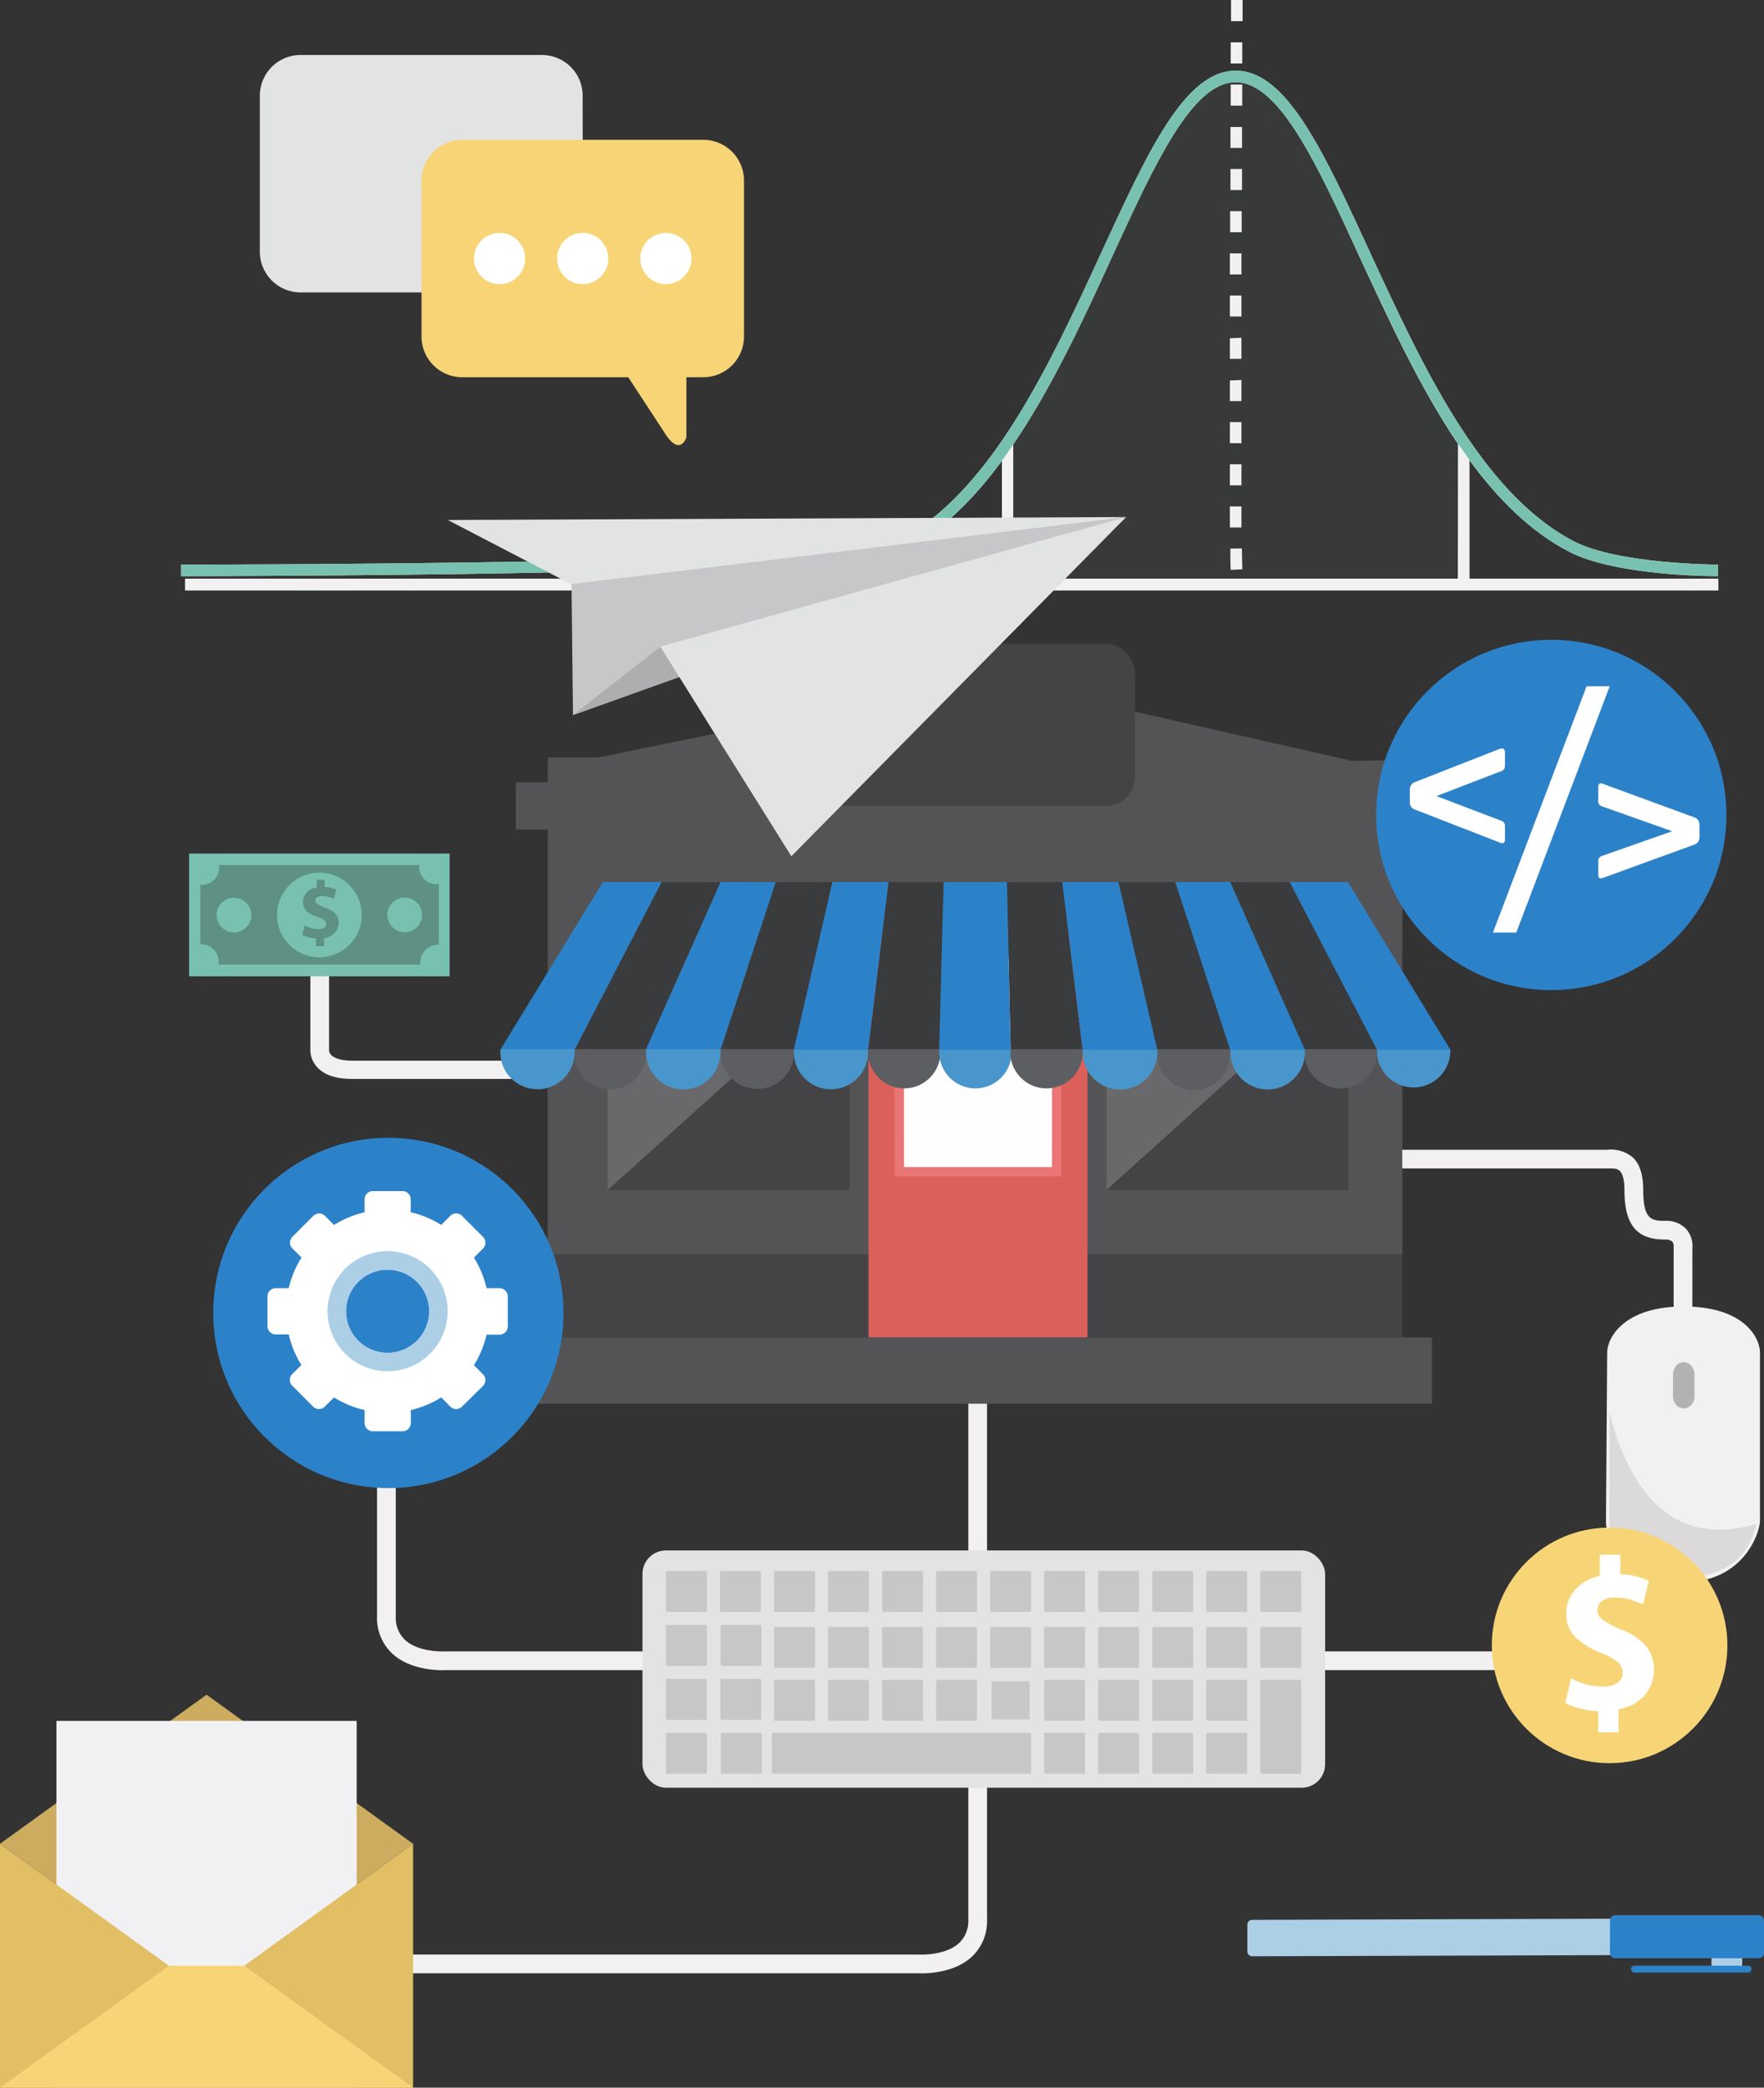 <svg id="Layer_1" data-name="Layer 1" xmlns="http://www.w3.org/2000/svg" viewBox="0 0 305.5 361.53"><rect x="0" y="0" width="305.5" height="361.53" fill="#333333" stroke="none"/><defs><style>.cls-1{opacity:0.05;}.cls-2{fill:#78c1b0;}.cls-3{fill:#f2f0f1;}.cls-4{fill:#b3b2b2;}.cls-5{fill:#dbd9da;}.cls-6{fill:#545456;}.cls-7{fill:#444447;}.cls-8{fill:#db605a;}.cls-9{fill:#fffdfe;}.cls-10{fill:#ea7575;}.cls-11{opacity:0.2;}.cls-12{fill:#fff;}.cls-13{fill:#3a3b3d;}.cls-14{fill:#5c5e61;}.cls-15{fill:#4896cc;}.cls-16{fill:#2c82c9;}.cls-17{fill:#f7d577;}.cls-18{fill:#e3e3e5;}.cls-19{fill:#c7c7c9;}.cls-20{fill:#5e9084;}.cls-21{fill:#accfe5;}.cls-22{fill:#ceac5f;}.cls-23{fill:#f1f1f4;}.cls-24{fill:#e2be64;}.cls-25{fill:#e2e4e4;}.cls-26{fill:#aeaeb0;}</style></defs><title>cs-span-03</title><g class="cls-1"><path class="cls-2" d="M253.5,78v23.28H174.58l-.06-.79V78l-.23-1C191.63,51.81,200.58,13.24,214,13.24s22.36,38.36,39.6,63.51Z"/></g><path class="cls-3" d="M215.1,25.61h-2V22h2Zm0,3.65h-2v3.65h2ZM215,51.18l-2,0v3.63h2Zm0-7.3h-2v3.65h2ZM215.2,0h-2l0,3.67h2Zm-.06,14.64h-2v3.66h2Zm0-7.31h-2V11h2Zm-.1,29.24h-2v3.65h2ZM215,80.4h-2v3.65h2Zm0,7.3h-2l0,3.65h2Zm0-14.6h-2v3.65h2Zm0-14.61-2,.09v3.56h2ZM213.08,95c0,1.74,0,3,.07,3.68l2-.08c0-.67-.05-1.92-.07-3.62ZM215,65.8l-2,.09v3.57h2ZM254.5,79.72v20.51h43.08v2H32.08v-2H173.52V79.8c-4.89,6.65-10.44,12.19-17,15.64-8.13,4.29-124.42,4.34-125.15,4.34v-2c.17,0,116.52,0,124.22-4.11,16.06-8.48,26.23-30.56,35.2-50.05,8.07-17.53,14.44-31.38,23.22-31.38s15.15,13.85,23.22,31.38c9,19.49,19.14,41.57,35.2,50.05,7.7,4.06,24.94,4.11,25.12,4.11v2c-.73,0-17.92,0-26-4.34C265,92,259.4,86.41,254.5,79.72Zm-2-2.84c-6.63-9.79-12-21.51-17.06-32.43C228,28.24,221.53,14.24,214,14.24s-13.94,14-21.4,30.21c-5,11-10.46,22.71-17.12,32.52v23.25h77Z"/><path class="cls-2" d="M173.52,79.8c-4.89,6.65-10.44,12.19-17,15.64-8.13,4.29-124.42,4.34-125.15,4.34v-2c.17,0,116.52,0,124.22-4.11,16.06-8.48,26.23-30.56,35.2-50.05,8.07-17.53,14.44-31.38,23.22-31.38s15.15,13.85,23.22,31.38c9,19.49,19.14,41.57,35.2,50.05,7.7,4.06,24.94,4.11,25.12,4.11v2c-.73,0-17.92,0-26-4.34-6.56-3.46-12.13-9-17-15.72l-2-2.84c-6.63-9.79-12-21.51-17.06-32.43C228,28.24,221.53,14.24,214,14.24s-13.94,14-21.4,30.21c-5,11-10.46,22.71-17.12,32.52Z"/><polyline class="cls-3" points="254.5 100.23 297.58 100.23 297.58 102.23 32.08 102.23 32.08 100.23 173.52 100.23"/><path class="cls-3" d="M159.58,341.74c1.74,0,5.93-.29,8.73-2.88a8.45,8.45,0,0,0,2.63-6.48V228.32h-3.24V332.38a5.28,5.28,0,0,1-1.59,4.1c-2.45,2.28-7,2-7.07,2H54.8v3.24H158.86Z"/><path class="cls-3" d="M76.66,289.24c-1.74,0-5.93-.29-8.73-2.88a8.45,8.45,0,0,1-2.63-6.48V205.82h3.24v74.06a5.28,5.28,0,0,0,1.59,4.1c2.45,2.28,7,2,7.07,2h34.23v3.24H77.38Z"/><path class="cls-3" d="M293.09,228.57h-3.24l0-12.65a1.35,1.35,0,0,0-.23-.9,1.9,1.9,0,0,0-1.29-.36c-4.91,0-7-2.57-7-8.58,0-1.62-.28-2.79-.78-3.28s-1.12-.45-2.18-.45h-46v-3.24h46a5.85,5.85,0,0,1,4.48,1.39c1.17,1.16,1.73,3,1.73,5.58,0,5.09,1.43,5.34,3.77,5.34a4.69,4.69,0,0,1,3.75,1.5,4.57,4.57,0,0,1,1,3.33Z"/><path class="cls-3" d="M278.34,234.19c0-2.45,2.84-7.94,13.23-7.94,10.69,0,13.23,5.59,13.23,7.94v29.15c0,2.25-3,10.65-13.14,10.65-10.68,0-13.53-7.74-13.53-10.39S278.34,236.64,278.34,234.19Z"/><path class="cls-4" d="M292.7,241.74a1.14,1.14,0,1,1-2.21,0v-3.68a1.13,1.13,0,1,1,2.21,0Z"/><path class="cls-4" d="M292.7,241.74h-.76a.86.86,0,0,1-.16.53c-.09.11-.15.12-.18.12s-.09,0-.18-.12a.88.88,0,0,1-.16-.53v-3.68a.87.87,0,0,1,.16-.52c.09-.11.15-.12.18-.12s.09,0,.18.12a.88.88,0,0,1,.16.52v3.68h1.52v-3.68a2.37,2.37,0,0,0-.49-1.46,1.7,1.7,0,0,0-2.75,0,2.37,2.37,0,0,0-.49,1.46v3.68a2.37,2.37,0,0,0,.49,1.46,1.7,1.7,0,0,0,2.76,0,2.38,2.38,0,0,0,.49-1.46Z"/><path class="cls-5" d="M291.91,273.08c-12.46,0-13.13-9.16-13.16-9.55l0-19c1.82,7.68,6.69,20.38,19.08,20.38a22.58,22.58,0,0,0,6.31-1C303.73,266.29,301.59,273.08,291.91,273.08Z"/><rect class="cls-6" x="94.85" y="143.06" width="148.01" height="74.21"/><rect class="cls-7" x="94.85" y="217.2" width="148.01" height="17.63"/><rect class="cls-8" x="150.41" y="161.49" width="37.92" height="70.13"/><rect class="cls-9" x="155.74" y="165.19" width="27.25" height="37.72"/><path class="cls-10" d="M183.81,203.72H154.93V164.38h28.87Zm-27.25-1.62h25.63V166H156.55Z"/><rect class="cls-7" x="191.61" y="168.37" width="41.89" height="37.72"/><rect class="cls-7" x="105.24" y="168.37" width="41.89" height="37.72"/><g class="cls-11"><polyline class="cls-12" points="191.61 206.09 191.61 168.37 233.5 168.37"/></g><g class="cls-11"><polyline class="cls-12" points="105.24 206.09 105.24 168.37 147.13 168.37"/></g><rect class="cls-6" x="89.93" y="136.09" width="158.05" height="6.97"/><path class="cls-6" d="M248.59,143.66H89.33v-8.19H248.59ZM90.54,142.45H247.38v-5.76H90.54Z"/><polyline class="cls-6" points="94.85 136.09 94.85 131.16 103.67 131.16 170.91 117.43 234.18 131.78 242.86 131.58 242.86 136.09"/><rect class="cls-6" x="89.73" y="231.62" width="158.26" height="11.47"/><rect class="cls-7" x="141.8" y="111.49" width="54.74" height="28.08" rx="4.92" ry="4.92"/><polyline class="cls-13" points="114.56 152.75 99.49 181.79 111.93 181.79 124.8 152.75"/><polyline class="cls-13" points="134.35 152.76 124.79 181.79 137.49 181.98 144.21 152.75"/><polyline class="cls-13" points="153.87 152.75 150.34 181.81 162.79 182.17 163.45 152.75"/><path class="cls-14" d="M99.5,181.69c0,.17,0,.34,0,.52a6.2,6.2,0,1,0,12.39,0c0-.17,0-.35,0-.52Z"/><path class="cls-15" d="M111.89,181.69c0,.17,0,.34,0,.52a6.45,6.45,0,0,0,12.9,0c0-.17,0-.35,0-.52Z"/><path class="cls-14" d="M124.79,181.69c0,.17,0,.34,0,.52a6.36,6.36,0,0,0,12.73,0c0-.17,0-.35,0-.52Z"/><path class="cls-15" d="M137.49,181.69c0,.17,0,.34,0,.52a6.42,6.42,0,0,0,12.85,0c0-.17,0-.35,0-.52Z"/><path class="cls-14" d="M150.33,181.69c0,.17,0,.34,0,.52a6.27,6.27,0,1,0,12.54,0c0-.17,0-.35,0-.52Z"/><path class="cls-15" d="M162.66,181.69c0,.17,0,.34,0,.52a6.27,6.27,0,1,0,12.54,0c0-.17,0-.35,0-.52Z"/><polygon class="cls-13" points="223.44 152.75 238.67 181.79 225.91 181.79 213.05 152.75 223.44 152.75"/><polyline class="cls-13" points="203.55 152.75 213.13 181.83 200.41 181.98 193.69 152.75"/><polyline class="cls-13" points="183.98 152.75 187.51 181.8 175.03 181.8 174.37 152.75"/><path class="cls-15" d="M251.17,181.69c0,.17,0,.34,0,.52a6.36,6.36,0,0,1-12.71,0c0-.17,0-.35,0-.52Z"/><path class="cls-14" d="M238.49,181.69c0,.17,0,.34,0,.52a6.28,6.28,0,1,1-12.57,0c0-.17,0-.35,0-.52Z"/><path class="cls-15" d="M226,181.69c0,.17,0,.34,0,.52a6.45,6.45,0,0,1-12.91,0c0-.17,0-.39,0-.56Z"/><path class="cls-3" d="M96.93,186.84h-36c-2.82,0-4.86-.71-6.08-2.12a4.47,4.47,0,0,1-1.1-3.21V163.86h3.24l0,18h0a1.26,1.26,0,0,0,.35.82c.58.62,1.86,1,3.6,1h36Z"/><path class="cls-14" d="M213.05,181.69c0,.17,0,.34,0,.52a6.31,6.31,0,1,1-12.61,0c0-.17-.06-.35,0-.52Z"/><path class="cls-15" d="M200.44,181.69c0,.17,0,.34,0,.52a6.46,6.46,0,0,1-12.93,0c0-.17-.05-.35,0-.52Z"/><path class="cls-14" d="M187.51,181.69c0,.17,0,.34,0,.52a6.27,6.27,0,1,1-12.54,0c0-.17,0-.35,0-.52Z"/><circle class="cls-16" cx="67.26" cy="227.37" r="30.33"/><circle class="cls-16" cx="268.66" cy="141.13" r="30.33"/><path class="cls-12" d="M258.56,161.49l16.22-42.65h4L262.6,161.49Z"/><rect class="cls-2" x="32.75" y="147.82" width="45.12" height="21.25"/><polyline class="cls-16" points="124.8 152.75 111.89 181.69 124.8 181.69 134.34 152.76"/><polyline class="cls-16" points="144.16 152.75 137.48 181.79 150.34 181.79 153.87 152.75"/><polygon class="cls-16" points="223.35 152.75 233.44 152.75 251.19 181.79 238.48 181.79 223.35 152.75"/><polyline class="cls-16" points="213.05 152.75 225.98 181.79 213.05 181.79 203.55 152.75"/><polygon class="cls-16" points="193.69 152.75 200.42 181.8 187.5 181.8 183.97 152.75 193.69 152.75"/><polygon class="cls-16" points="174.38 152.75 169.89 152.76 168.92 152.76 163.43 152.76 162.65 181.81 175.03 181.8 174.38 152.75"/><polygon class="cls-16" points="114.58 152.75 104.41 152.75 86.65 181.79 99.5 181.79 114.58 152.75"/><path class="cls-15" d="M86.66,181.69c0,.17,0,.34,0,.52a6.42,6.42,0,0,0,12.85,0c0-.17,0-.35,0-.52Z"/><rect class="cls-3" x="111.43" y="285.98" width="166.71" height="3.24"/><circle class="cls-17" cx="278.76" cy="284.94" r="20.4"/><path class="cls-12" d="M276.79,300v-3.66a14.47,14.47,0,0,1-3.21-.49,12,12,0,0,1-2.49-.94l1-4.26a13.16,13.16,0,0,0,2.51,1,10.43,10.43,0,0,0,3.07.43,4.18,4.18,0,0,0,2.45-.64,2,2,0,0,0,.91-1.74,2.45,2.45,0,0,0-.89-1.88,9.51,9.51,0,0,0-2.81-1.55,13.91,13.91,0,0,1-4.43-2.7,5.44,5.44,0,0,1-1.64-4.13,6.09,6.09,0,0,1,1.53-4.13,7.85,7.85,0,0,1,4.28-2.4v-3.66h3.55v3.36a12.76,12.76,0,0,1,2.88.42,13,13,0,0,1,2.05.75l-1,4.07q-.68-.3-1.83-.74a8.53,8.53,0,0,0-3-.43,3.38,3.38,0,0,0-2.38.66,2.07,2.07,0,0,0-.68,1.53,2,2,0,0,0,.91,1.64,16.16,16.16,0,0,0,3.17,1.68,10.69,10.69,0,0,1,4.4,2.94,6.89,6.89,0,0,1-.3,8.45,7.72,7.72,0,0,1-4.54,2.41v4Z"/><rect class="cls-18" x="111.27" y="268.5" width="118.22" height="41.09" rx="4.05" ry="4.05"/><path class="cls-19" d="M178.31,300.34v6.57H133.93v-6.57h44.38"/><path class="cls-19" d="M122.16,272.31v6.58h-6.57v-6.58h6.57"/><path class="cls-19" d="M131.52,272.31v6.58h-6.57v-6.58h6.57"/><path class="cls-19" d="M140.88,272.31v6.58H134.3v-6.58h6.58"/><path class="cls-19" d="M150.24,272.31v6.58h-6.57v-6.58h6.57"/><path class="cls-19" d="M159.59,272.31v6.58H153v-6.58h6.57"/><path class="cls-19" d="M169,272.31v6.58h-6.57v-6.58H169"/><path class="cls-19" d="M178.31,272.31v6.58h-6.57v-6.58h6.57"/><path class="cls-19" d="M187.67,272.31v6.58h-6.58v-6.58h6.58"/><path class="cls-19" d="M197,272.31v6.58h-6.57v-6.58H197"/><path class="cls-19" d="M206.38,272.31v6.58h-6.57v-6.58h6.57"/><path class="cls-19" d="M215.74,272.31v6.58h-6.57v-6.58h6.57"/><path class="cls-19" d="M225.1,272.31v6.58h-6.57v-6.58h6.57"/><path class="cls-19" d="M140.88,282v6.57H134.3V282h6.58"/><path class="cls-19" d="M150.24,282v6.57h-6.57V282h6.57"/><path class="cls-19" d="M159.59,282v6.57H153V282h6.57"/><path class="cls-19" d="M169,282v6.57h-6.57V282H169"/><path class="cls-19" d="M178.31,282v6.57h-6.57V282h6.57"/><path class="cls-19" d="M187.67,282v6.57h-6.58V282h6.58"/><path class="cls-19" d="M197,282v6.57h-6.57V282H197"/><path class="cls-19" d="M206.38,282v6.57h-6.57V282h6.57"/><path class="cls-19" d="M215.74,282v6.57h-6.57V282h6.57"/><path class="cls-19" d="M225.1,282v6.57h-6.57V282h6.57"/><path class="cls-19" d="M140.88,291.17v6.58H134.3v-6.58h6.58"/><path class="cls-19" d="M150.24,291.17v6.58h-6.57v-6.58h6.57"/><path class="cls-19" d="M159.59,291.17v6.58H153v-6.58h6.57"/><path class="cls-19" d="M169,291.17v6.58h-6.57v-6.58H169"/><path class="cls-19" d="M178.31,291.17v6.58h-6.57v-6.58h6.57"/><path class="cls-19" d="M187.67,291.17v6.58h-6.58v-6.58h6.58"/><path class="cls-19" d="M197,291.17v6.58h-6.57v-6.58H197"/><path class="cls-19" d="M206.38,291.17v6.58h-6.57v-6.58h6.57"/><path class="cls-19" d="M215.74,291.17v6.58h-6.57v-6.58h6.57"/><path class="cls-19" d="M225.1,291.17v15.76h-6.57V291.17h6.57"/><path class="cls-19" d="M187.67,300.34v6.57h-6.58v-6.57h6.58"/><path class="cls-19" d="M197,300.34v6.57h-6.57v-6.57H197"/><path class="cls-19" d="M206.38,300.34v6.57h-6.57v-6.57h6.57"/><path class="cls-19" d="M215.74,300.34v6.57h-6.57v-6.57h6.57"/><path class="cls-19" d="M122.16,281.66v6.58h-6.57v-6.58h6.57"/><path class="cls-19" d="M131.63,281.66v6.58h-6.57v-6.58h6.57"/><path class="cls-19" d="M122.16,291v6.57h-6.57V291h6.57"/><path class="cls-19" d="M131.57,291v6.57H125V291h6.57"/><path class="cls-19" d="M122.16,300.34v6.57h-6.57v-6.57h6.57"/><rect class="cls-19" x="133.67" y="300.08" width="44.9" height="7.09" rx="0.26" ry="0.26"/><rect class="cls-19" x="115.33" y="272.05" width="7.1" height="7.09" rx="0.26" ry="0.26"/><rect class="cls-19" x="124.69" y="272.05" width="7.09" height="7.09" rx="0.26" ry="0.26"/><rect class="cls-19" x="134.05" y="272.05" width="7.09" height="7.09" rx="0.26" ry="0.26"/><rect class="cls-19" x="143.4" y="272.05" width="7.09" height="7.09" rx="0.26" ry="0.26"/><rect class="cls-19" x="152.76" y="272.05" width="7.09" height="7.09" rx="0.26" ry="0.26"/><rect class="cls-19" x="162.12" y="272.05" width="7.09" height="7.09" rx="0.26" ry="0.26"/><rect class="cls-19" x="171.48" y="272.05" width="7.09" height="7.09" rx="0.26" ry="0.26"/><rect class="cls-19" x="180.83" y="272.05" width="7.09" height="7.09" rx="0.26" ry="0.26"/><rect class="cls-19" x="190.19" y="272.05" width="7.09" height="7.09" rx="0.26" ry="0.26"/><rect class="cls-19" x="199.55" y="272.05" width="7.09" height="7.09" rx="0.26" ry="0.26"/><rect class="cls-19" x="208.91" y="272.05" width="7.09" height="7.09" rx="0.26" ry="0.26"/><rect class="cls-19" x="218.26" y="272.05" width="7.09" height="7.09" rx="0.26" ry="0.26"/><rect class="cls-19" x="134.05" y="281.74" width="7.1" height="7.09" rx="0.26" ry="0.26"/><rect class="cls-19" x="143.4" y="281.74" width="7.09" height="7.09" rx="0.26" ry="0.26"/><rect class="cls-19" x="152.76" y="281.74" width="7.09" height="7.09" rx="0.26" ry="0.26"/><rect class="cls-19" x="162.12" y="281.74" width="7.09" height="7.09" rx="0.26" ry="0.26"/><rect class="cls-19" x="171.48" y="281.74" width="7.09" height="7.09" rx="0.26" ry="0.26"/><rect class="cls-19" x="180.83" y="281.74" width="7.09" height="7.09" rx="0.26" ry="0.26"/><rect class="cls-19" x="190.19" y="281.74" width="7.09" height="7.09" rx="0.26" ry="0.26"/><rect class="cls-19" x="199.55" y="281.74" width="7.09" height="7.09" rx="0.26" ry="0.26"/><rect class="cls-19" x="208.9" y="281.74" width="7.1" height="7.09" rx="0.26" ry="0.26"/><rect class="cls-19" x="218.26" y="281.74" width="7.09" height="7.09" rx="0.26" ry="0.26"/><rect class="cls-19" x="134.05" y="290.91" width="7.09" height="7.09" rx="0.26" ry="0.26"/><rect class="cls-19" x="143.4" y="290.91" width="7.09" height="7.09" rx="0.26" ry="0.26"/><rect class="cls-19" x="152.76" y="290.91" width="7.09" height="7.09" rx="0.26" ry="0.26"/><rect class="cls-19" x="162.12" y="290.91" width="7.09" height="7.09" rx="0.26" ry="0.26"/><rect class="cls-19" x="180.83" y="290.91" width="7.09" height="7.09" rx="0.26" ry="0.26"/><rect class="cls-19" x="190.19" y="290.91" width="7.09" height="7.09" rx="0.26" ry="0.26"/><rect class="cls-19" x="199.55" y="290.91" width="7.09" height="7.09" rx="0.26" ry="0.26"/><rect class="cls-19" x="208.91" y="290.91" width="7.09" height="7.09" rx="0.26" ry="0.26"/><rect class="cls-19" x="218.26" y="290.91" width="7.09" height="16.27" rx="0.26" ry="0.26"/><rect class="cls-19" x="180.83" y="300.08" width="7.09" height="7.09" rx="0.26" ry="0.26"/><rect class="cls-19" x="190.19" y="300.08" width="7.09" height="7.09" rx="0.26" ry="0.26"/><rect class="cls-19" x="199.55" y="300.08" width="7.09" height="7.09" rx="0.26" ry="0.26"/><rect class="cls-19" x="208.91" y="300.08" width="7.09" height="7.09" rx="0.26" ry="0.26"/><rect class="cls-19" x="115.33" y="281.4" width="7.1" height="7.09" rx="0.26" ry="0.26"/><rect class="cls-19" x="124.79" y="281.4" width="7.09" height="7.09" rx="0.26" ry="0.26"/><rect class="cls-19" x="115.33" y="290.74" width="7.09" height="7.09" rx="0.26" ry="0.26"/><rect class="cls-19" x="124.74" y="290.74" width="7.09" height="7.09" rx="0.26" ry="0.26"/><rect class="cls-19" x="115.33" y="300.08" width="7.1" height="7.09" rx="0.26" ry="0.26"/><rect class="cls-19" x="124.85" y="300.08" width="7.09" height="7.09" rx="0.26" ry="0.26"/><path class="cls-19" d="M131.68,300.34v6.57h-6.57v-6.57h6.57"/><path class="cls-12" d="M260.64,130.31v2.26a.94.94,0,0,1-.72,1l-11.14,4.29,11.14,4.25a.94.94,0,0,1,.72,1v2.26q0,.9-.9.54l-14.63-5.69a1.33,1.33,0,0,1-.95-1.4v-2a1.33,1.33,0,0,1,.95-1.4l14.63-5.74Q260.64,129.41,260.64,130.31Z"/><path class="cls-12" d="M276.79,138.57v-2.26q0-.9.9-.54l15.63,5.74a1.33,1.33,0,0,1,1,1.4v2a1.33,1.33,0,0,1-1,1.4L277.69,152q-.9.36-.9-.54v-2.26a.94.94,0,0,1,.72-1l12.09-4.25-12.09-4.29A.94.94,0,0,1,276.79,138.57Z"/><path class="cls-20" d="M76,153.13l-.39,0a3,3,0,0,1-3-3.33l-34.69,0a3,3,0,0,1-3,3.43h-.24v10.3h.15a3,3,0,0,1,3,3.52l35,0a3,3,0,0,1,3-3.43H76Zm-35.48,8.34a3,3,0,1,1,3-3A3,3,0,0,1,40.51,161.47Zm14.8,4.31a7.33,7.33,0,1,1,7.32-7.34A7.33,7.33,0,0,1,55.31,165.78Zm14.77-4.33a3,3,0,1,1,3-3A3,3,0,0,1,70.08,161.45Z"/><path class="cls-20" d="M54.75,163.86v-1.34a5.69,5.69,0,0,1-2.4-.61l.43-1.65a5,5,0,0,0,2.34.63c.8,0,1.36-.31,1.36-.87s-.45-.88-1.49-1.23c-1.51-.51-2.54-1.22-2.53-2.59a2.6,2.6,0,0,1,2.39-2.5v-1.34h1.38v1.24a5.06,5.06,0,0,1,2,.47l-.41,1.59a4.69,4.69,0,0,0-2-.48c-.92,0-1.21.39-1.21.79s.49.76,1.69,1.22c1.67.6,2.35,1.37,2.35,2.64a2.7,2.7,0,0,1-2.52,2.6v1.44Z"/><path class="cls-12" d="M86.51,223.08H84.27a17.44,17.44,0,0,0-2.19-5.29l1.58-1.58a1.42,1.42,0,0,0,0-2L80,210.54a1.43,1.43,0,0,0-2,0l-1.58,1.58a17.54,17.54,0,0,0-5.29-2.19V207.7a1.42,1.42,0,0,0-1.43-1.43H64.56a1.42,1.42,0,0,0-1.42,1.43v2.24a17.43,17.43,0,0,0-5.29,2.19l-1.58-1.58a1.43,1.43,0,0,0-2,0l-3.64,3.64a1.43,1.43,0,0,0,0,2l1.59,1.58A17.37,17.37,0,0,0,50,223.08H47.76a1.42,1.42,0,0,0-1.43,1.43v5.15a1.42,1.42,0,0,0,1.43,1.43H50a17.47,17.47,0,0,0,2.19,5.29l-1.59,1.58a1.43,1.43,0,0,0,0,2l3.64,3.64a1.42,1.42,0,0,0,2,0L57.85,242a17.55,17.55,0,0,0,5.29,2.19v2.24a1.43,1.43,0,0,0,1.43,1.43h5.15a1.43,1.43,0,0,0,1.43-1.43v-2.24A17.48,17.48,0,0,0,76.42,242L78,243.6a1.42,1.42,0,0,0,2,0L83.66,240a1.42,1.42,0,0,0,0-2l-1.58-1.58a17.48,17.48,0,0,0,2.19-5.29h2.24a1.43,1.43,0,0,0,1.43-1.43V224.5a1.43,1.43,0,0,0-1.43-1.42Zm-19.38,11.2a7.2,7.2,0,1,1,7.2-7.2,7.2,7.2,0,0,1-7.2,7.2Zm0,0"/><path class="cls-21" d="M67.13,216.67a10.4,10.4,0,1,0,10.4,10.4,10.4,10.4,0,0,0-10.4-10.4Zm0,17.6a7.2,7.2,0,1,1,7.2-7.2,7.2,7.2,0,0,1-7.2,7.2Zm0,0"/><polygon class="cls-22" points="71.54 319.3 35.77 345.13 0 319.3 35.77 293.48 71.54 319.3"/><rect class="cls-23" x="9.77" y="298.01" width="52" height="63.51"/><polygon class="cls-24" points="0 361.53 71.54 361.53 71.54 319.3 35.77 345.13 0 319.3 0 361.53"/><polygon class="cls-17" points="0 361.53 71.54 361.53 42.3 340.42 29.25 340.42 29.25 340.41 0 361.53"/><g id="felt_pen" data-name="felt pen"><path class="cls-21" d="M297.23,338.06h3.64a.85.85,0,0,1,.85.85v1.54a.84.84,0,0,1-.84.84h-3.64a.84.84,0,0,1-.84-.84V338.9a.84.84,0,0,1,.84-.84Z"/><path class="cls-21" d="M284,337.73V333.1a.84.84,0,0,0-.84-.84l-66.3.21a.84.84,0,0,0-.84.84v4.63a.84.84,0,0,0,.84.84l66.3-.21A.84.84,0,0,0,284,337.73Z"/></g><path class="cls-16" d="M305.5,338.12v-5.45a.93.93,0,0,0-.84-1l-25,0a.92.92,0,0,0-.84,1v5.45a.92.92,0,0,0,.84,1l25,0A.93.93,0,0,0,305.5,338.12Z"/><path class="cls-16" d="M303.33,341a.59.59,0,0,0-.6-.59H283a.6.6,0,0,0,0,1.19l19.78,0A.6.6,0,0,0,303.33,341Z"/><path class="cls-25" d="M100.92,43.58a7.06,7.06,0,0,1-7.06,7.06H52.08A7.06,7.06,0,0,1,45,43.58v-27a7.06,7.06,0,0,1,7.06-7.06H93.85a7.06,7.06,0,0,1,7.06,7.06Z"/><path class="cls-17" d="M121.8,24.21H80A7.06,7.06,0,0,0,73,31.27v27A7.06,7.06,0,0,0,80,65.33h28.81c2.12,3.26,5,7.64,6.46,9.89,2.57,3.85,3.6.52,3.6.52V65.33h2.92a7.06,7.06,0,0,0,7.06-7.06v-27A7.06,7.06,0,0,0,121.8,24.21Z"/><path class="cls-12" d="M90.95,44.77a4.43,4.43,0,1,1-4.43-4.43A4.43,4.43,0,0,1,90.95,44.77Z"/><path class="cls-12" d="M105.35,44.77a4.43,4.43,0,1,1-4.43-4.43A4.43,4.43,0,0,1,105.35,44.77Z"/><path class="cls-12" d="M119.75,44.77a4.43,4.43,0,1,1-4.43-4.43A4.43,4.43,0,0,1,119.75,44.77Z"/><polygon class="cls-25" points="102.14 102.84 77.55 90.05 195.03 89.54 102.14 102.84"/><polygon class="cls-19" points="98.98 101.14 99.23 123.83 195.03 89.54 98.98 101.14"/><path class="cls-26" d="M145.62,105.93,114.36,112,99.23,123.83l44-15.76C144.77,106.73,145.62,105.93,145.62,105.93Z"/><polygon class="cls-25" points="114.36 111.98 137.05 148.28 195.03 89.54 114.36 111.98"/></svg>